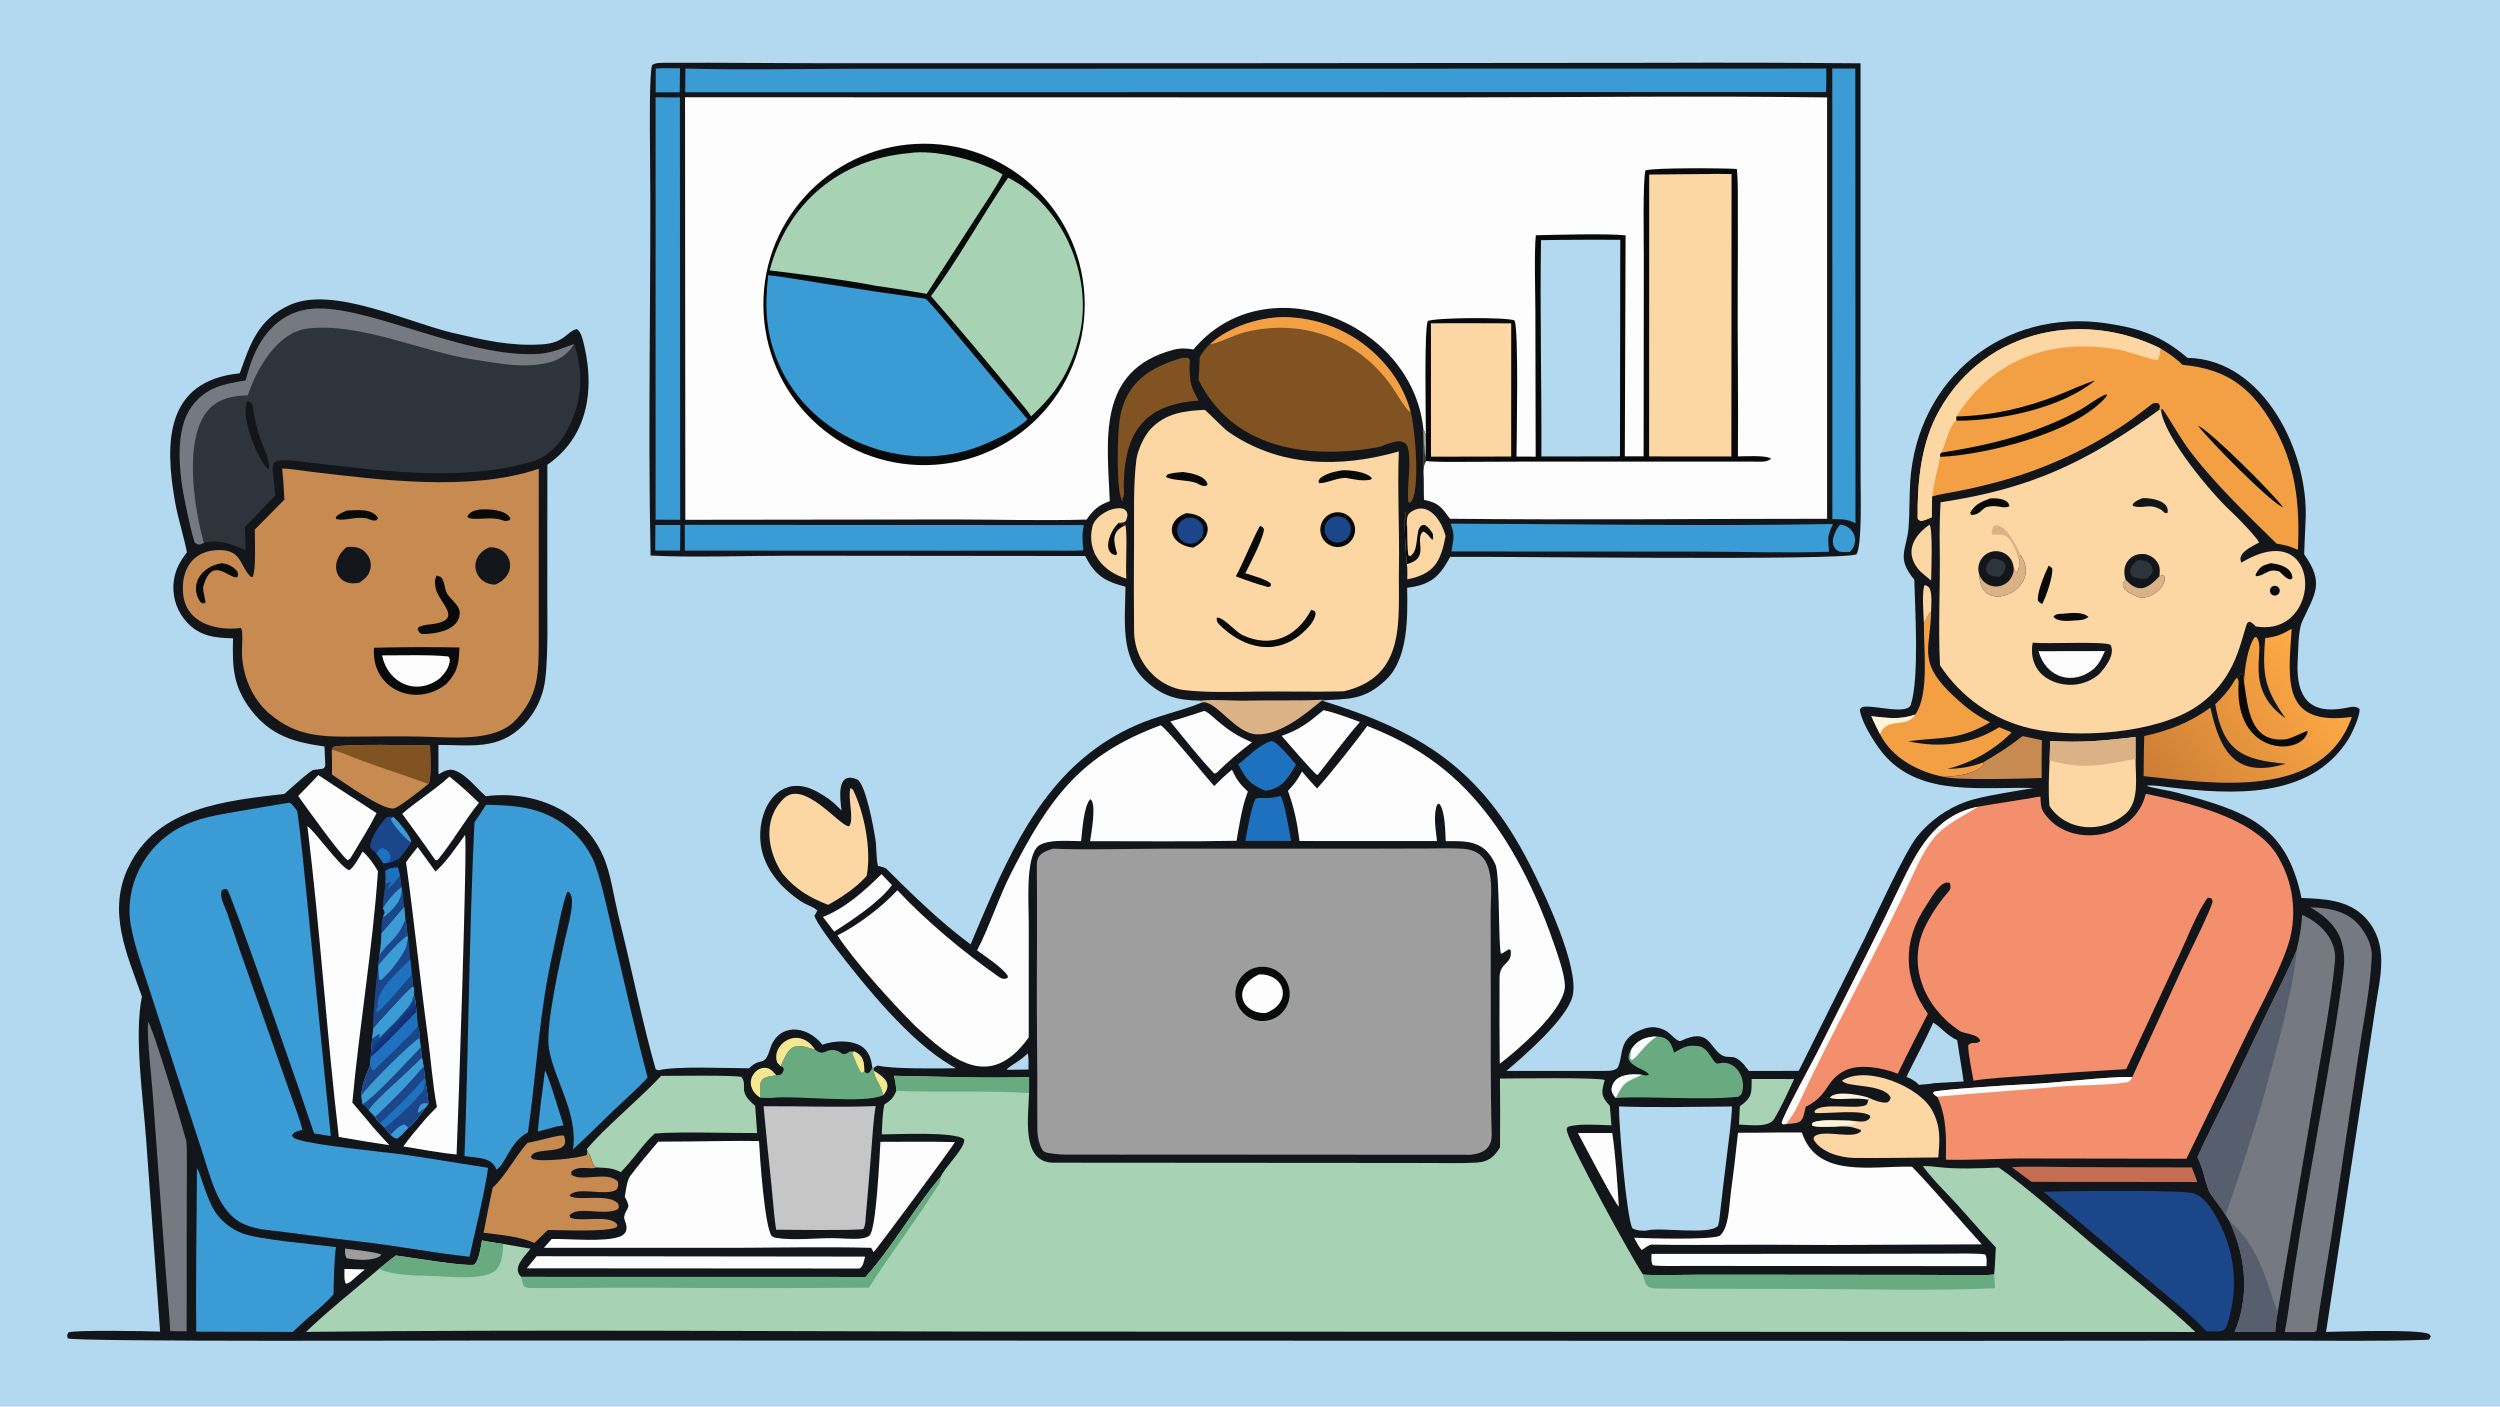 <?xml version="1.0" encoding="utf-8" ?><svg xmlns="http://www.w3.org/2000/svg" xmlns:xlink="http://www.w3.org/1999/xlink" width="1820" height="1024" viewBox="0 0 1820 1024"><path fill="#B3D9F0" d="M0 0L1820 0L1820 1024L0 1024L0 0Z"/><path fill="#121519" d="M473.607 404.438C471.515 305.707 474.177 206.231 473.209 107.424C473.108 97.05 472.577 53.428 474.752 47.337C477.492 45.469 481.715 45.742 485.158 45.726C526.571 45.531 568.017 46.047 609.436 46.025L915.009 45.988L1204.63 45.735C1254.58 45.526 1304.53 45.643 1354.47 46.085L1354.47 267.521L1354.52 348.546C1354.5 359.141 1355.69 396.747 1351.51 403.568C1338.67 408.35 1090.67 404.912 1055.73 405.407C1047.83 420.133 1041.36 425.786 1024.4 427.876C1024.8 449.025 1025.26 479.198 1009.25 494.652C992.922 510.412 981.153 508.515 962.167 509.964C1034.21 532.264 1077.73 559.117 1113.56 629.133C1123.16 647.889 1150.37 704.271 1144.77 725.445C1140.43 741.889 1109.79 768.536 1096.65 779.644C1120.34 779.606 1144.05 779.645 1167.74 779.62C1171.53 779.617 1174.48 779.749 1177.53 777.536C1182.66 767.899 1176.65 755.464 1197.55 748.71C1203.14 746.989 1207.7 747.802 1212.64 750.336C1216.41 752.267 1220.84 759.131 1224 757.628C1243.45 748.387 1244.19 761.077 1252.14 767.255C1259.51 772.979 1261.61 763.473 1273.18 779.616C1285.22 779.612 1297.49 779.726 1309.5 779.56L1357.35 683.396C1365.45 666.753 1386.74 620.104 1395.82 608.792C1405.31 597.166 1417.81 588.381 1431.97 583.401C1443.74 579.38 1467.12 575.975 1480.39 573.713C1443.45 572.539 1399.57 580.184 1372.66 550.639C1366.15 543.495 1355.81 527.402 1354.01 517.211C1353.81 516.047 1354.7 515.649 1355.74 514.696C1363.61 512.86 1388.59 520.896 1391.12 512.89C1397.37 493.174 1394.07 442.034 1393.6 421.992C1380.23 405.831 1388.05 400.816 1389.45 383.952C1390.25 374.341 1389.95 360.431 1390.65 350.386C1395.88 275.231 1458.78 224.291 1533.46 235.382C1557.8 238.997 1573.53 244.346 1592.49 260.516C1648.42 261.581 1681.16 329.964 1678.44 379.288C1678 387.31 1677.78 395.496 1677.42 403.545C1692.45 424.6 1685.2 432.347 1675.96 452.486C1672.85 459.273 1673.2 475.092 1672.63 482.611C1671.7 507.848 1681.47 520.499 1707.69 515.403C1711.03 514.753 1715.1 513.554 1717.74 516.138C1718.36 520.842 1712.16 534.109 1709.55 538.261C1681.71 582.492 1624.23 578.409 1579.05 573.135C1574.81 572.64 1566.31 571.2 1562.58 572.053C1566.96 573.764 1578.72 575.385 1584.27 576.889C1634.24 590.435 1664.33 599.732 1675.49 653.73C1692.24 654.342 1710.01 655.142 1722.14 668.326C1739.5 687.191 1732.8 710.681 1729.44 732.701L1720.93 788.391L1693.38 969.61C1706.65 969.423 1760.37 967.529 1768.37 971.126L1769.6 972.748C1769.18 973.774 1768.81 975.296 1767.64 975.343C1736.69 976.58 1689.38 975.979 1659.42 975.95L1420.69 976.147L363.433 975.89C335.664 975.869 52.549 977 49.37 974.317C48.678 971.556 48.591 972.707 49.817 969.981C54.661 968.082 108.123 969.081 116.557 969.401L106.377 829.433C104.193 799.031 97.522 753.76 103.327 725.513C92.221 694.049 77.769 663.394 93.768 630.702C115.005 587.307 164.554 583.063 207.12 577.929C210.273 575.117 226.033 560.766 228.242 560.477C239.13 559.053 236.625 561.59 236.252 543.46C214.267 540.342 197.151 535.738 182.664 516.758C169.337 499.298 169.16 484.972 169.64 464.707C156.775 464.418 145.754 463.356 136.241 453.217C129.401 445.904 125.794 436.144 126.231 426.139C126.686 416.662 130.298 409.384 136.081 402.134C133.67 389.806 129.629 377.764 127.42 365.301C119.78 322.201 120.238 277.292 174.5 271.767C182.037 251.164 187.3 232.68 211.075 221.972C242.339 207.891 297.388 234.898 329.661 242.346C352.084 247.52 371.287 252.192 394.705 250.706C411.204 249.659 412.501 241.324 419.909 239.532C423.175 241.824 424.16 246.815 425.085 250.645C430.815 274.354 430.282 300.864 415.704 321.44C411.009 328.047 405.175 333.766 398.476 338.327L398.436 436.327C398.412 453.06 399.267 486.097 395.809 500.897C393.401 511.13 388.236 520.508 380.875 528.012C362.668 546.396 342.304 542.259 319.168 542.299L319.19 563.707C323.012 561.632 326.512 559.369 330.879 560.837C339.552 563.753 346.736 573.704 353.66 579.657C375.737 576.757 399.427 581.671 417.294 595.319C426.637 602.472 434.037 611.853 438.821 622.604C444.987 636.274 446.246 651.172 451.383 671.512C459.288 702.821 468.047 746.333 477.37 778.422C478.153 778.72 478.832 778.979 479.407 779.198C491.793 775.912 530.193 777.727 545.336 777.717C554.564 768.59 556.2 777.789 560.626 763.605C566.49 744.814 587.003 745.792 598.749 760.564C607.192 757.272 622.961 756.624 629.714 763.779C633.512 767.803 634.328 772.18 635.083 777.413L635.928 777.488C636.967 776.651 637.809 776.286 638.981 775.69C649.665 778.429 683.642 777.789 695.949 777.709C694.689 777.004 693.437 776.286 692.192 775.554C661.961 757.768 630.188 718.432 608.604 690.439C605.145 685.953 594.183 671.523 592.907 666.609C593.908 665.066 594.21 664.508 595.002 662.843C592.018 660.004 587.165 658.805 583.643 656.549C567.517 645.919 554.25 630.443 553.448 610.296C552.466 585.65 569.313 562.11 595.156 576.526C602.773 580.776 606.514 583.715 612.627 590.014C611.604 581.713 608.533 561.029 623.845 567.355C630.294 570.018 636.28 604.325 637.367 611.446C638.283 617.447 637.688 624.167 639.127 630.332C640.287 630.674 644.42 631.616 645.038 632.229C664.352 651.383 684.675 671.377 706.616 687.486C710.449 678.251 714.362 669.048 718.353 659.879C741.962 605.237 769.078 553.893 826.217 528.324C842.721 520.938 859.002 517.936 874.475 511.652L875.158 511.37L873.839 510.053C857.302 509.824 846.119 507.089 833.507 495.12C815.335 477.874 819.118 451.101 819.347 427.118C806.91 423.897 799.109 420.497 792.126 408.668C791.387 407.401 790.699 406.105 790.063 404.783L575.7 404.556C545.657 404.52 502.45 406.05 473.607 404.438Z"/><path fill="#69AB81" d="M568.387 776.142C574.639 761.649 577.038 758.467 593.462 764.255C599.965 768.983 600.129 764.147 606.505 764.388C613.254 764.643 611.784 770.16 618.903 765.451L621.969 765.418C628.847 768.826 629.012 772.934 629.212 779.913C629.908 780.886 630.231 780.829 631.459 781.44C633.77 780.344 633.562 779.813 635.083 777.413L635.928 777.488L636.381 779.527C635.596 783.727 641.176 789.138 642.963 797.339C629.259 803.842 580.394 797.254 562.671 799.201C560.864 799.399 555.509 799.271 553.558 799.181C552.968 786.883 552.254 784.133 565.257 782.849C569.024 782.504 569.188 782.139 570.643 778.874C569.949 776.538 570.625 777.461 568.387 776.142Z"/><path fill="#F5E891" d="M621.969 765.418C628.847 768.826 629.012 772.934 629.212 779.913C628.325 780.708 628.419 780.48 627.157 780.876C625.19 778.966 622.035 770.041 620.611 766.736L621.969 765.418Z"/><path fill="#DBB186" d="M873.839 510.053C885.402 508.885 897.244 510.372 908.459 510.057C925.856 509.567 945.879 510.336 962.979 509.36C950.8 519.462 932.216 535.165 915.063 534.617C899.096 534.107 885.454 509.549 875.158 511.37L873.839 510.053Z"/><path fill="#F5E891" d="M568.387 776.142L565.952 773.807C560.571 760.633 581.347 745.718 593.462 764.255C577.038 758.467 574.639 761.649 568.387 776.142Z"/><path fill="#F5E891" d="M553.558 799.181C546.355 794.874 543.995 786.537 549.908 780.328C551.649 778.483 554.058 777.416 556.593 777.367C560.746 777.318 562.472 779.878 565.257 782.849C552.254 784.133 552.968 786.883 553.558 799.181Z"/><path fill="#F5E891" d="M636.381 779.527C643.284 784.012 650.331 788.761 642.963 797.339C641.176 789.138 635.596 783.727 636.381 779.527Z"/><path fill="#FEFDFD" d="M498.71 70.81L1054.41 70.924C1145.75 70.851 1238.94 69.663 1330.12 70.937L1330.12 377.674C1239.15 377.675 1146.42 378.601 1055.6 377.664C1050.1 370.1 1047.52 366.176 1037.99 364.192L1037.16 364.013C1036.99 363.981 1036.82 363.95 1036.66 363.918C1036.42 358.082 1036.69 348.405 1036.28 343.426C1035.73 338.667 1036.25 323.013 1036.39 317.757L1036.21 312.342C1028.09 233.99 921.148 191.756 868.85 254.412C863.519 253.505 859.365 253.27 854.081 254.68C797.761 269.708 806.264 321.015 807.914 364.853C799.713 367.821 796.164 370.875 791.051 378.247C759.192 379.172 725.695 378.184 693.743 378.159L498.924 378.416L498.71 70.81Z"/><path fill="#080909" d="M1196.55 332.234L1196.7 187.939C1196.72 177.192 1195.86 130.551 1197.92 124.053C1203.58 121.986 1256.21 122.379 1264.42 123.012C1265.43 132.404 1265.11 145.179 1265.14 154.842C1265.21 172.437 1265.18 190.032 1265.05 207.627C1264.84 249.151 1265.59 290.731 1265.19 332.272C1270.22 332.202 1286.31 331.265 1289.32 333.915C1286.29 336.928 1279.95 336.038 1275.27 336.024L1111.44 336.042L1064.59 336.228C1059.13 336.242 1043.3 336.404 1038.24 335.621C1036.38 338.018 1036.55 340.314 1036.28 343.426C1035.73 338.667 1036.25 323.013 1036.39 317.757L1036.21 312.342L1038.06 316.396C1038.02 305.026 1036.73 238.625 1039.47 233.715C1044.05 231.191 1097.23 230.725 1102.61 233.307C1105.69 240.24 1104.11 318.208 1104.03 332.375L1117.97 332.445L1117.75 226.196C1117.7 213.714 1116.83 182.311 1118.1 171.265C1132.76 170.91 1169.93 169.916 1183.43 171.321L1182.87 332.225L1196.55 332.234Z"/><path fill="#9F9E9E" d="M1036.21 312.342L1038.06 316.396C1038.14 322.141 1038.42 328.109 1037.67 333.785L1038.24 335.621C1036.38 338.018 1036.55 340.314 1036.28 343.426C1035.73 338.667 1036.25 323.013 1036.39 317.757L1036.21 312.342Z"/><path fill="#2D343C" d="M1036.39 317.757C1036.65 320.063 1037.18 332.563 1037.67 333.785L1038.24 335.621C1036.38 338.018 1036.55 340.314 1036.28 343.426C1035.73 338.667 1036.25 323.013 1036.39 317.757Z"/><path fill="#FCD6A3" d="M1243.36 126.684C1249.02 126.472 1254.9 126.653 1260.57 126.739L1260.44 332.309L1218.81 332.301L1200.55 332.264L1200.62 127.068L1243.36 126.684Z"/><path fill="#B3D9F0" d="M1136.31 174.641C1150.72 174.506 1165.14 174.485 1179.55 174.577L1179.34 332.17L1167.94 332.266L1122.12 332.311C1122.38 280.124 1121.01 226.892 1121.85 174.851L1136.31 174.641Z"/><path fill="#FCD6A3" d="M1041.73 235.397C1061.05 235.141 1080.81 235.371 1100.16 235.39L1100.14 332.358L1041.76 332.468L1041.73 235.397Z"/><path fill="#080909" d="M666.818 104.774C730.971 101.543 785.725 150.666 789.463 214.808C793.201 278.949 744.525 334.104 680.431 338.351C615.615 342.646 559.716 293.289 555.935 228.425C552.155 163.56 601.941 108.041 666.818 104.774Z"/><path fill="#3B9BD5" d="M559.254 200.372C570.832 201.487 587.865 204.642 599.808 206.496C624.493 210.407 649.215 214.081 673.971 217.515C680.205 223.56 692.385 238.641 698.422 245.787L748.06 305.337C742.422 310.412 737.445 313.249 730.944 316.885C725.187 319.688 719.616 322.347 713.662 324.692C658.629 346.365 590.775 319.858 567.03 265.15C557.513 243.223 556.576 223.9 559.254 200.372Z"/><path fill="#A7D2B3" d="M661.636 111.481C680.854 108.46 713.386 116.756 729.862 126.964C726.288 134.716 715.438 150.728 710.573 158.242L674.638 213.928C662.429 211.757 650.181 209.816 637.9 208.105C615.563 203.78 582.853 199.535 560.31 196.862C573.31 147.679 611.027 116.07 661.636 111.481Z"/><path fill="#A7D2B3" d="M733.895 129.373C773.831 149.22 796.082 201.641 785.849 244.036C779.71 269.474 769.609 285.477 750.687 303.107C748.6 299.78 744.698 295.246 742.13 292.073C721.048 266.242 699.589 240.721 677.761 215.519C696.77 190.173 715.471 156.069 733.895 129.373Z"/><path fill="#A7D2B3" d="M650.783 783.183C681.993 783.721 718.257 785.166 749.165 784.111L749.143 795.747C748.839 812.198 742.994 846.204 766.73 846.43L981.648 846.583L1041.13 846.651C1052.49 846.704 1063.94 847.021 1075.27 846.331C1083.51 845.829 1087.87 842.136 1092 835.33C1092.16 818.618 1092.15 801.905 1091.97 785.193C1100.23 785.153 1165.68 784.199 1168.18 786.296C1165.88 795.347 1165.14 797.807 1171.94 805.012C1172.33 809.705 1172.8 814.562 1173.11 819.243C1165.4 819.015 1147.59 817.695 1141.23 820.481C1140.32 822.04 1140.49 822.417 1140.93 824.092C1143.78 835.012 1187.5 915.234 1196.13 927.9C1205.01 928.651 1224.79 928.023 1234.29 928.011L1308.4 928.031L1407.57 928.137C1414.37 928.163 1446.95 928.975 1451.74 927.715C1452.36 922.625 1452.59 913.651 1452.97 908.165C1440.56 895.098 1428.85 880.809 1416.27 867.811C1410.8 862.155 1404.45 855.253 1399.8 848.982C1404.05 848.79 1406.25 849.106 1410.42 849.587C1425.19 851.293 1440.35 850.531 1455.16 849.965C1473.11 862.43 1504.7 889.997 1522.22 904.885C1544.68 923.979 1577.67 949.865 1598.23 969.675L718.734 969.395C554.016 969.161 387.436 967.886 222.808 969.611C236.321 956.307 260.688 936.792 275.981 923.671C279.868 920.368 284.144 917.142 288.181 913.993C298.754 915.344 337.41 922.021 345.152 920.739C348.698 918.113 350.002 907.604 350.896 903.015C355.934 904.134 361.225 904.833 366.342 905.601L386.235 909.024C381.558 915.147 372.667 922.804 379.375 929.578L630.106 929.636C648.942 908.889 666.06 878.708 684.824 856.688C687.904 849.676 703.282 835.056 701.888 829.424C695.785 823.643 652.877 825.808 641.915 825.847C642.25 818.777 642.379 810.943 643.817 804.08C648.764 800.946 650.159 799.396 652.598 794.148C652.149 789.712 651.923 787.457 650.783 783.183Z"/><path fill="#69AB81" d="M1451.74 927.715C1451.96 930.967 1452.29 934.599 1452.3 937.824C1410.09 939.857 1353.34 938.372 1310.69 938.338L1241.18 938.234C1229.21 938.206 1217.23 938.277 1205.26 937.954C1197.96 937.757 1197.6 933.976 1196.13 927.9C1205.01 928.651 1224.79 928.023 1234.29 928.011L1308.4 928.031L1407.57 928.137C1414.37 928.163 1446.95 928.975 1451.74 927.715Z"/><path fill="#69AB81" d="M630.106 929.636C648.942 908.889 666.06 878.708 684.824 856.688C684.887 858.349 684.66 860.257 683.771 861.683C667.723 887.421 648.85 911.846 632.564 937.411C577.648 937.853 522.73 937.852 467.814 937.409C441.156 937.341 414.156 937.853 387.467 937.686C384.272 937.666 383.461 937.627 381.095 936.072C380.426 934.233 379.56 930.016 379.375 929.578L630.106 929.636Z"/><path fill="#69AB81" d="M350.896 903.015C355.934 904.134 361.225 904.833 366.342 905.601C366.09 911.599 365.466 920.959 360.55 925.041C351.559 932.505 324.413 929.131 312.691 928.854C301.848 928.599 284.585 928.284 275.981 923.671C279.868 920.368 284.144 917.142 288.181 913.993C298.754 915.344 337.41 922.021 345.152 920.739C348.698 918.113 350.002 907.604 350.896 903.015Z"/><path fill="#69AB81" d="M650.783 783.183C681.993 783.721 718.257 785.166 749.165 784.111L749.143 795.747C719.061 793.792 683.369 795.441 652.598 794.148C652.149 789.712 651.923 787.457 650.783 783.183Z"/><path fill="#9F9E9E" d="M766.617 617.831C790.436 618.847 820.334 617.886 844.755 617.844L991.821 617.832L1038.87 617.714C1047.53 617.678 1056.42 617.343 1065.05 617.9C1090.14 619.52 1085.15 648.113 1085.19 664.782L1085.29 724.832C1085.36 758.008 1084.95 791.914 1085.96 825.124C1086.28 835.543 1080.53 839.606 1070.57 840.671L857.611 840.542C830.015 840.509 802.418 840.669 774.825 840.534C771.943 840.52 762.543 839.707 760.455 838.57C756.974 836.674 755.274 827.153 755.214 823.428C755.015 810.908 755.163 798.321 755.159 785.774L754.793 729.105C754.837 696.095 755.116 663.092 754.805 630.085C754.727 621.768 759.903 619.966 766.617 617.831Z"/><path fill="#080909" d="M915.858 704.069C926.669 702.261 936.883 709.608 938.611 720.435C940.338 731.262 932.918 741.424 922.081 743.071C911.357 744.702 901.327 737.374 899.617 726.66C897.908 715.946 905.16 705.859 915.858 704.069Z"/><path fill="#FEFDFD" d="M916.663 709.345C936.006 709.02 941.084 730.284 921.464 737.485C903.658 738.197 896.14 718.72 916.663 709.345Z"/><path fill="#F38F6C" d="M1562.07 577.872C1591.81 583.993 1639.53 594.835 1656.88 621.239C1668.12 638.723 1672.04 659.931 1667.79 680.281C1663.67 699.638 1646.02 731.781 1636.59 750.986L1591.73 843.549L1470.69 843.363C1452.17 843.484 1435.54 844.713 1416.64 844.249C1416.8 828.129 1417.36 813.527 1410.36 798.412C1408.83 797.594 1408.53 797.189 1407.35 795.998L1407.94 794.811C1412.8 793.142 1465.97 789.672 1475.84 789.327C1497.19 788.581 1532.23 783.709 1552.33 784.045L1589.59 702.819C1593.2 695.073 1610.01 661.62 1610.81 656.036L1610.07 654.22C1609.04 653.861 1607.61 653.106 1607.01 653.866C1600.74 661.684 1591.43 684.661 1587.64 692.855L1547.86 778.327C1524.06 779.697 1500.27 781.286 1476.5 783.095C1466.47 783.852 1446.27 785.013 1436.7 786.736C1435.44 779.765 1432.88 767.569 1432.82 760.943C1435.69 757.548 1438.32 760.976 1441.68 757.819C1439.84 752.266 1430.66 753.17 1426.45 750.375C1400.97 733.437 1387.33 701.816 1402.25 673.051C1407.2 663.501 1412.35 656.198 1419.36 648.01C1420.44 646.673 1419.87 644.432 1419.52 642.88C1413.18 639.564 1405.02 655.203 1401.87 659.877C1384.68 685.36 1385.74 713.236 1403.47 737.984C1396.55 751.94 1388.06 767.848 1381.62 781.666C1370.77 777.363 1353.4 774.133 1343.04 779.4C1328.51 786.787 1332.15 796.789 1314.56 805.791C1311.96 817.638 1311.89 817.279 1300.28 818.356L1297.82 818.445L1297.1 817.368C1298.07 812.211 1318.78 774.298 1322.68 766.713L1360.05 692.537C1367.71 677.209 1375.24 661.813 1382.62 646.352C1395.35 620.167 1407.97 593.764 1439.85 587.311C1454.94 584.604 1470.24 582.569 1485.42 579.821C1485.61 583.778 1485.57 588.15 1487.8 591.466C1506.28 619.007 1554.67 610.919 1562.07 577.872Z"/><path fill="#FEFDFD" d="M1300.28 818.356L1297.82 818.445L1297.1 817.368C1298.07 812.211 1318.78 774.298 1322.68 766.713L1360.05 692.537C1367.71 677.209 1375.24 661.813 1382.62 646.352C1395.35 620.167 1407.97 593.764 1439.85 587.311C1429.13 594.585 1415.95 599.942 1407.53 610.483C1400.35 619.483 1394.9 631.803 1389.98 642.368C1364.57 696.987 1334.49 749.229 1309.27 803.89C1306.84 809.155 1303.71 813.711 1300.28 818.356Z"/><path fill="#FEFDFD" d="M1552.33 784.045C1551.65 785.499 1550.29 787.582 1548.75 787.845C1534.36 790.313 1514.26 789.757 1499.98 791.009C1469.95 793.641 1440.11 795.679 1410.36 798.412C1408.83 797.594 1408.53 797.189 1407.35 795.998L1407.94 794.811C1412.8 793.142 1465.97 789.672 1475.84 789.327C1497.19 788.581 1532.23 783.709 1552.33 784.045Z"/><path fill="#FCD6A3" d="M1571.93 298.362L1573.2 298.638C1575.65 318.265 1609.86 359.313 1624.7 372.799C1628.72 376.453 1642.57 390.826 1644.67 394.942C1643.44 395.576 1642.23 396.224 1641.01 396.883C1636.76 399.202 1628.5 403.832 1631.77 409.593C1691.41 373.677 1692.12 464.418 1642.25 456.056C1640.5 454.276 1640.07 453.836 1637.95 452.536C1636.43 453.08 1635.85 453.385 1635.33 455.157C1631.81 466.923 1629.35 476.948 1623.33 487.917C1617.22 499.066 1608.38 508.486 1597.65 515.299C1568.06 534.139 1511.63 537.748 1478.71 530.433C1451.41 524.326 1427.59 507.783 1412.32 484.337C1410.86 455.728 1412.63 426.149 1412.12 397.466C1411.93 387.097 1412.14 375.998 1412.72 365.655C1478.38 355.839 1518.9 336.654 1571.93 298.362Z"/><path fill="#121519" d="M1479.79 467.871C1489.9 468.969 1531.49 466.699 1536.44 469.41C1540.14 476.133 1532.94 485.63 1528.45 490.492C1527.76 491.152 1527.48 491.413 1526.72 491.995C1519.9 497.19 1511.28 499.44 1502.79 498.246C1486.49 495.894 1476.9 484.277 1479.79 467.871Z"/><path fill="#FEFDFD" d="M1484.06 474.076L1532.36 473.978C1529.78 479.578 1529.12 481.702 1524.97 486.284C1509.88 499.695 1489.59 493.839 1484.06 474.076Z"/><path fill="#121519" d="M1441 418.497C1439.31 413.847 1440.44 408.64 1443.9 405.105C1447.36 401.569 1452.54 400.333 1457.22 401.924C1461.91 403.515 1465.26 407.653 1465.85 412.565L1467.01 416.196L1468.43 416.633C1470.17 413.333 1469.92 411.947 1469.91 408.224L1470.95 404.023C1488.36 428.998 1441.29 449.759 1441 418.497Z"/><path fill="#DBB186" d="M1470.95 404.023C1488.36 428.998 1441.29 449.759 1441 418.497C1443.23 424.639 1449.72 428.131 1456.07 426.613C1462.43 425.096 1466.63 419.053 1465.85 412.565L1467.01 416.196L1468.43 416.633C1470.17 413.333 1469.92 411.947 1469.91 408.224L1470.95 404.023Z"/><path fill="#2D343C" d="M1450.15 406.686C1460.32 406.759 1463.57 412.689 1455.88 419.994C1445.23 419.713 1442.36 414.709 1450.15 406.686Z"/><path fill="#121519" d="M1547.48 422.013C1546.73 419.859 1546.52 418.085 1546.55 415.823C1546.58 412.436 1547.98 409.205 1550.41 406.854C1553.08 404.327 1556.69 403.04 1560.35 403.311C1563.81 403.549 1567.03 405.139 1569.31 407.736C1572.79 411.723 1572.4 414.498 1572.12 419.447L1575.05 418.608C1579.67 425.579 1564.48 438.693 1555.19 434.087C1551.14 432.08 1541.25 428.152 1547.48 422.013Z"/><path fill="#DBB186" d="M1572.12 419.447L1575.05 418.608C1579.67 425.579 1564.48 438.693 1555.19 434.087C1551.14 432.08 1541.25 428.152 1547.48 422.013C1548.19 422.75 1548.92 423.469 1549.67 424.17C1558.57 432.487 1565.47 426.541 1572.12 419.447Z"/><path fill="#2D343C" d="M1556.04 407.907C1562.1 407.772 1566.56 408.732 1567.25 415.449C1566.37 418.61 1565.22 419.231 1562.74 421.256C1550.91 422.168 1546.09 416.703 1556.04 407.907Z"/><path fill="#080909" d="M1652.94 410.018C1659.14 410.486 1668.52 412.997 1668.9 420.748L1667.67 421.876C1664.63 421.629 1661.89 418.396 1659.54 416.162C1650.7 413.186 1649.26 419.366 1642.24 419.471L1642.11 418.11C1645.45 412.381 1646.51 411.853 1652.94 410.018Z"/><path fill="#080909" d="M1448.82 362.868C1453.17 362.432 1462.45 363.009 1462.8 368.578C1457.91 370.779 1454.82 367.203 1446.92 368.966L1445.93 369.193C1441.5 371.721 1440.89 374.93 1435.03 374.897L1434.26 373.32C1437.76 366.886 1442.56 365.31 1448.82 362.868Z"/><path fill="#121519" d="M1559.93 362.63C1566.14 362.371 1579.78 364.704 1577.97 373.364L1576.25 373.576L1573.59 371.306C1564.29 365.773 1560.44 370.9 1552.86 368.331L1552.59 367.068C1554.82 364.418 1556.72 363.929 1559.93 362.63Z"/><path fill="#080909" d="M1491.43 411.798C1492.8 412.518 1492.83 412.677 1493.96 413.687C1494.94 419.106 1489.45 434.722 1486.7 439.726C1485.3 439.069 1484.83 438.545 1483.69 437.546C1482.45 432.175 1488.85 416.99 1491.43 411.798Z"/><path fill="#080909" d="M1502.25 446.745C1507.69 446.279 1516.19 445.088 1520.43 449.191C1516.79 451.575 1515.23 451.369 1510.89 451.661C1507.03 452.028 1496.85 453.049 1494.94 448.621C1497.93 446.468 1498.01 447.119 1502.25 446.745Z"/><path fill="#DBB186" d="M1469.91 408.224C1469.05 404.658 1466.01 397.006 1463.94 393.963C1459.24 387.065 1455.49 390.004 1450.14 389.002C1449.67 386.551 1450.37 385.407 1451.24 383.043C1459.04 378.96 1468.48 398.015 1470.95 404.023L1469.91 408.224Z"/><path fill="#080909" d="M1653.95 427.169C1655.01 426.372 1656.42 426.231 1657.62 426.802C1658.82 427.373 1659.61 428.562 1659.66 429.889C1659.71 431.217 1659.02 432.463 1657.87 433.126C1656.23 434.069 1654.14 433.574 1653.1 431.996C1652.06 430.418 1652.43 428.302 1653.95 427.169Z"/><path fill="#C78A51" d="M205.452 341.028C212.546 341.299 219.149 342.586 226.137 343.409C277.06 349.406 342.881 358.081 392.224 341.26L392.18 468.712C392.146 490.474 391.823 506.624 375.433 524.197C359.932 540.818 327.787 536.553 304.862 536.215C291.117 535.975 275.844 536.127 261.954 536.222C236.611 536.396 216.655 537.188 196.056 519.461C183.964 509.056 177.056 493.026 176.21 477.249C175.923 471.904 176.713 465.52 176.272 460.056C176.373 459.699 175.528 457.162 175.447 457.172C157.237 459.409 135.245 453.776 133.301 432.068C131.774 415.008 139.881 401.006 158.608 400.447C176.59 399.91 174.382 412.504 182.798 420.101L184.009 419.838C186.457 415.431 185.495 391.887 185.458 385.528L207.029 363.719C206.644 355.93 206.23 348.783 205.452 341.028Z"/><path fill="#080909" d="M272.276 471.572C293.003 471.044 313.74 470.973 334.471 471.358C334.106 483.558 333.135 489.105 324.909 497.958C302.191 515.98 269.869 501.268 272.276 471.572Z"/><path fill="#FEFDFD" d="M278.161 477.12C290.471 477.173 313.197 476.475 326.002 477.869C326.958 477.973 327.123 479.301 327.534 480.474C326.914 486.19 324.369 489.316 320.612 493.442C303.902 506.965 282.571 498.099 278.161 477.12Z"/><path fill="#121519" d="M252.335 398.281C258.664 397.71 263.492 398.389 267.496 403.932C269.533 406.725 270.336 410.232 269.716 413.634C268.794 418.939 265.708 421.283 261.661 424.172C244.849 427.969 238.202 409.891 252.335 398.281Z"/><path fill="#121519" d="M356.155 398.446C372.072 397.716 378.487 417.612 360.688 425.579L359.958 425.558C345.307 425.237 339.548 405.789 356.155 398.446Z"/><path fill="#080909" d="M317.83 418.939L320.993 420.086C323.99 423.511 323.458 428.195 325.226 431.635C327.627 436.432 334.948 440.479 334.709 446.441C334.206 458.976 317.164 461.443 308.146 461.591C305.524 461.456 305.128 460.264 304.032 458.279L304.745 456.548C307.821 454.759 313.13 454.719 316.762 454.058C337.098 450.354 319.035 438.402 317.185 428.208L317.086 427.634C316.393 423.732 316.286 422.621 317.83 418.939Z"/><path fill="#080909" d="M161.266 410C166.223 410.628 169.248 412.107 172.623 415.816C173.592 418.826 173.663 417.67 172.685 420.288C166.043 421.179 154.222 404.057 147.798 427.553C147.979 431.434 149.114 434.783 149.674 438.765L147.838 439.361L145.756 438.191C137.345 425.236 147.004 412.424 161.266 410Z"/><path fill="#080909" d="M349.389 370.912C355.886 370.529 367.731 370.772 371.542 377.242L371.067 378.68C367.262 379.702 368.23 379.347 364.031 378.222C356.784 375.868 342.926 379.674 340.152 376.143C342.321 372.042 345.183 371.831 349.389 370.912Z"/><path fill="#080909" d="M252.38 371.717C259.343 371.308 271.194 369.913 275.158 377.129L274.286 378.639C271.639 379.501 269.689 378.345 266.938 377.327C257.507 375.904 252.608 379.382 244.877 377.942L244.438 376.563C246.62 373.987 249.291 373.103 252.38 371.717Z"/><path fill="#3B9BD5" d="M210.734 584.351C212.97 585.405 214.816 588.368 216.424 590.464C219.601 613.503 221.701 637.525 224.115 660.678L240.812 827.087L228.688 825.162C222.711 806.793 168.449 650.506 165.388 647.487C162.523 647.107 163.579 646.832 161.381 648.376C159.702 653.367 163.629 659.699 165.266 664.42L173.667 689.144L209.983 792.416C211.961 798.098 219.359 817.618 220.138 822.612C217.108 823.333 213.947 823.76 212.559 826.603C212.878 827.188 212.936 827.364 213.313 827.841C216.987 832.482 268.247 837.284 277.484 838.625C299.506 840.707 332.55 846.795 355.335 850.149C353.339 866.263 345.577 897.38 341.813 914.891C315.412 912.209 287.379 906.562 260.502 903.675C237.355 901.189 213.159 897.477 189.919 894.861C184.672 893.837 177.973 891.944 173.574 889.057C157.756 878.674 153.028 855.983 147.186 838.298L128.873 782.468L108.253 718.705C103.656 704.426 97.774 688.142 95.223 673.442C90.254 644.813 105.601 615.616 131.191 602.287C144.568 595.319 156.979 593.563 171.777 590.922C184.747 588.636 197.733 586.445 210.734 584.351Z"/><path fill="#FCD6A3" d="M877.017 298.371C878.026 298.76 891 312.082 893.74 314.001C931.351 340.333 975.656 340.835 1018.35 328.645C1017.23 356.888 1018.95 385.765 1018.43 414.068C1017.76 451.084 1024.41 492.426 978.351 503.264C957.75 503.905 935.42 503.18 914.512 503.484C897.835 503.727 877.826 504.33 861.598 502.329C854.007 501.393 845.876 497.275 840.329 492.162C830.759 483.34 825.723 472.086 825.604 458.967C825.406 437.358 825.377 415.751 825.582 394.078C825.763 374.949 824.896 353.645 827.259 334.76C828.102 328.022 832.836 317.397 837.642 312.318C848.574 300.765 862.196 299.052 877.017 298.371Z"/><path fill="#080909" d="M972.104 373.035C978.909 372.092 985.225 376.748 986.338 383.529C987.451 390.31 982.957 396.742 976.208 398.026C971.689 398.885 967.059 397.226 964.114 393.692C961.169 390.157 960.371 385.303 962.031 381.011C963.691 376.72 967.547 373.667 972.104 373.035Z"/><path fill="#1B468A" d="M970.934 376.267C975.913 374.676 981.248 377.37 982.924 382.322C984.6 387.274 981.998 392.656 977.077 394.418C973.817 395.584 970.182 394.901 967.568 392.63C964.954 390.36 963.768 386.856 964.466 383.464C965.163 380.072 967.636 377.321 970.934 376.267Z"/><path fill="#080909" d="M863.567 373.574C882.461 374.418 884.434 391.155 868.568 398.714C850.188 396.536 847.691 379.141 863.567 373.574Z"/><path fill="#1B468A" d="M864.832 376.908C869.918 375.985 874.812 379.288 875.861 384.351C876.911 389.414 873.732 394.39 868.697 395.565C865.328 396.351 861.797 395.248 859.473 392.684C857.15 390.119 856.399 386.496 857.512 383.219C858.625 379.942 861.427 377.526 864.832 376.908Z"/><path fill="#080909" d="M954.553 443.935L956.967 444.764L957.818 446.613C957.24 451.364 953.5 455.759 950.208 458.973C930.148 478.553 905.342 472.367 887.799 454.822C886.088 453.229 885.568 451.909 885.837 449.711C889.979 448.593 899.521 459.923 904.292 462.202C925.348 472.258 944.144 463.771 954.553 443.935Z"/><path fill="#080909" d="M917.362 382.839C919.674 384.012 919.078 383.31 920.177 385.386C919.237 393.266 910.414 409.595 906.562 417.336C911.142 418.766 922.263 421.797 925.219 424.96L925.094 426.622L923.359 427.442C914.69 425.121 908.094 422.71 899.652 419.586C904.176 411.87 914.531 386.5 917.362 382.839Z"/><path fill="#080909" d="M976.645 342.442C981.859 341.914 995.734 343.464 998.79 348.293L997.701 349.241C991.158 350.433 986.144 348.975 979.549 347.879C971.914 348.233 966.416 351.738 960.322 351.758C959.701 349.804 959.745 350.612 960.892 348.278C965.49 344.594 970.959 343.46 976.645 342.442Z"/><path fill="#080909" d="M861.249 343.595C866.653 344.359 877.511 346.094 879.127 352.532L878.119 353.7C875.272 354.203 873.202 352.775 870.633 351.451C862.689 349.067 854.273 350.094 848.777 347.232L849.682 345.562C853.141 344.159 857.475 343.965 861.249 343.595Z"/><path fill="#2D343C" d="M178.855 276.958C180.725 269.951 182.796 263.04 185.86 256.448C193.199 240.658 205.584 228.219 223.316 225.285C262.939 218.726 339.057 262.02 393.443 257.512C401.876 256.813 410.024 253.351 417.911 250.481C424.842 269.649 423.788 290.799 414.984 309.182C409.109 321.707 400.353 332.303 386.551 336.261C333.134 351.577 273.117 342.093 218.73 335.955C190.858 332.809 199.56 337.043 200.334 361.043C192.453 368.283 185.478 377.01 178.198 383.531L178.886 400.467C168.589 396.293 159.693 392.395 148.404 395.152C145.576 396.713 144.391 396.793 142.02 395.229C139.994 391.647 134.235 363.64 133.29 357.988C130.191 339.451 127.833 311.791 139.725 295.769C150.179 281.685 163.048 279.642 178.855 276.958Z"/><path fill="#757982" d="M178.855 276.958C180.725 269.951 182.796 263.04 185.86 256.448C193.199 240.658 205.584 228.219 223.316 225.285C262.939 218.726 339.057 262.02 393.443 257.512C401.876 256.813 410.024 253.351 417.911 250.481C414.042 257.147 407.591 261.951 399.654 263.895C381.004 268.465 364.678 264.67 345.822 261.917C307.534 256.327 261.81 234.449 223.666 239.222C201.859 241.952 186.757 268.586 180.403 287.85C169.91 288.015 159.056 290.074 151.859 298.188C132.963 319.492 141.626 371.153 148.404 395.152C145.576 396.713 144.391 396.793 142.02 395.229C139.994 391.647 134.235 363.64 133.29 357.988C130.191 339.451 127.833 311.791 139.725 295.769C150.179 281.685 163.048 279.642 178.855 276.958Z"/><path fill="#121519" d="M180.19 291.913C182.314 292.731 182.202 292.68 183.744 294.373C185.037 302.306 186.207 308.75 188.506 316.447C190.341 322.59 197.495 336.4 195.542 341.757C187.047 334.621 174.576 301.929 180.19 291.913Z"/><path fill="#3B9BD5" d="M353.819 585.893C372.67 586.331 388.615 586.896 405.438 596.782C416.526 603.354 425.475 612.995 431.205 624.542C436.905 635.989 443.927 670.015 447.281 684.429C455.133 718.165 462.558 750.818 471.444 784.447C464.256 792.506 453.777 801.553 445.921 809.145C436.421 818.324 426.814 827.917 417.122 836.831C421.269 809.859 401.896 783.798 399.409 761.369C397.602 745.074 407.407 701.319 411.208 684.133C412.51 677.255 420.787 651.607 413.326 649.14C410.577 651.552 404.108 686.327 402.699 692.321C392.521 735.589 390.711 780.435 384.334 824.397C371.201 831.236 368.473 846.941 361.387 851.583C358.245 842.109 347.124 843.082 338.156 841.626C341.159 761.319 341.532 678.555 345.41 598.664C348.37 594.52 351.075 590.185 353.819 585.893Z"/><path fill="#F3A045" d="M1406.32 376.566C1403.42 377.822 1401.44 378.816 1398.29 379.355C1397.39 378.777 1396.09 378.215 1396.05 377.138C1395.67 353.047 1398.26 325.719 1409.14 303.82C1439.8 242.158 1512.7 223.804 1572.81 253.636C1578.66 256.972 1584.09 260.995 1588.99 265.621C1620.42 268.579 1638.17 281.367 1654.13 308.367C1671.28 337.373 1674.51 367.139 1672.84 400.315C1667.06 397.578 1663.67 396.806 1657.36 395.771C1636.39 375.144 1614.2 353.952 1596.1 330.771C1587.78 320.108 1581.83 308.675 1574.43 297.86L1573.45 298.056L1573.2 298.638L1571.93 298.362C1572.54 295.008 1572.81 296.14 1571.46 293.689C1569.67 293.296 1568.16 292.993 1566.41 294.325C1558.83 300.101 1551.9 305.576 1543.87 310.825C1516.77 328.489 1487.1 341.834 1455.91 350.383C1445.76 353.159 1435.51 355.565 1425.19 357.597C1420.32 358.565 1410.58 360.062 1406.56 361.414C1406.45 366.464 1406.37 371.515 1406.32 376.566Z"/><path fill="#FCD6A3" d="M1406.32 376.566C1403.42 377.822 1401.44 378.816 1398.29 379.355C1397.39 378.777 1396.09 378.215 1396.05 377.138C1395.67 353.047 1398.26 325.719 1409.14 303.82C1439.8 242.158 1512.7 223.804 1572.81 253.636C1572.26 257.296 1572.56 259.449 1570.55 262.039C1566.58 262.185 1550.05 255.993 1543.78 254.809C1494.97 245.596 1451.23 260.549 1424.25 303.175L1424.23 306.125C1419.02 309.559 1416.36 323.363 1413.32 329.516C1412.04 331.331 1412.34 330.339 1412.44 332.607C1410.32 343.396 1408.27 349.583 1406.56 361.414C1406.45 366.464 1406.37 371.515 1406.32 376.566Z"/><path fill="#080909" d="M1413.32 329.516C1448.67 324.023 1483.77 315.48 1515.39 297.736C1520.17 295.056 1528.76 288.313 1533.62 287.067L1533.94 288.005C1512.9 314.664 1445.5 331.246 1412.44 332.607C1412.34 330.339 1412.04 331.331 1413.32 329.516Z"/><path fill="#080909" d="M1424.25 303.175C1450.31 302.569 1473.24 297.217 1497.51 287.941C1505.29 284.97 1517.72 279.107 1525.09 277.06C1500.97 296.933 1457.06 306.162 1425.37 306.295C1424.99 306.238 1424.61 306.182 1424.23 306.125L1424.25 303.175Z"/><path fill="#080909" d="M1600.21 309.94C1608.18 312.786 1655.9 360.321 1662.05 369.312C1653.37 366.408 1607.44 319.713 1600.21 309.94Z"/><path fill="#FEFDFD" d="M844.988 528.008C849.973 530.956 877.02 564.652 883.949 572.235C888.516 567.701 891.875 564.428 896.862 560.346C900.3 567.728 902.526 570.712 908.447 576.29C904.173 587.013 902.243 600.57 900.217 612.081C865.266 612.82 828.673 612.324 793.596 612.369C794.348 606.933 798.579 584.409 793.728 581.809C789.005 586.454 787.884 604.885 787.03 612.364C778.743 612.442 759.411 610.304 754.288 617.563C746.716 628.292 748.946 658.288 748.924 671.685L748.932 755.198C720.305 795.184 692.582 770.983 665.855 746.472C649.997 730.641 621.822 699.701 609.674 680.954C624.325 673.753 642.176 660.145 653.273 648.098C674.225 670.489 701.741 693.402 727.073 711.089C729.43 712.735 730.989 713.035 733.633 711.929L733.634 710.431C730.198 704.75 717.321 696.246 711.312 691.916C719.831 675.704 727.299 652.8 735.95 635.877C764.225 580.566 786.991 549.328 844.988 528.008Z"/><path fill="#757982" d="M1675.99 666.025C1689.08 671.765 1701.4 684.149 1699.87 699.621C1696.81 730.438 1690.83 761.509 1685.72 792.093L1658.32 954.308C1657.24 960.175 1656.79 963.82 1656.3 969.731C1646.71 969.449 1636.46 969.598 1626.81 969.568C1627.38 968.189 1627.92 966.8 1628.43 965.402C1637.72 939.993 1634.25 913.007 1622.95 888.931L1620.1 884.513C1617.71 879.979 1609.08 869.68 1608 866.797C1604.62 857.784 1604.24 852.037 1599.73 842.325C1606.31 827.568 1614.78 811.365 1621.93 796.691L1650.6 736.727C1657.38 722.773 1665.97 706.132 1671.81 692.071C1674.19 681.832 1675.21 676.572 1675.99 666.025Z"/><path fill="#575E6D" d="M1599.73 842.325C1606.31 827.568 1614.78 811.365 1621.93 796.691L1650.6 736.727C1657.38 722.773 1665.97 706.132 1671.81 692.071C1671.13 706.156 1666.26 726.899 1663.03 740.931C1651.36 789.543 1637.03 837.476 1620.1 884.513C1617.71 879.979 1609.08 869.68 1608 866.797C1604.62 857.784 1604.24 852.037 1599.73 842.325Z"/><path fill="#575E6D" d="M1622.95 888.931C1638.47 902.076 1645.86 919.066 1652.17 938.015C1653.65 942.453 1655.87 950.726 1658.32 954.308C1657.24 960.175 1656.79 963.82 1656.3 969.731C1646.71 969.449 1636.46 969.598 1626.81 969.568C1627.38 968.189 1627.92 966.8 1628.43 965.402C1637.72 939.993 1634.25 913.007 1622.95 888.931Z"/><path fill="#3B9BD5" d="M498.971 49.921C540.066 51.002 585.783 50.094 627.023 50.033L828.074 50.009L1329.53 49.91C1329.63 55.594 1329.58 61.28 1329.38 66.961L498.818 67.185C498.801 61.475 498.916 55.642 498.971 49.921Z"/><path fill="#FEFDFD" d="M995.311 528.518C1030.06 541.951 1056.76 560.322 1080.2 589.53C1103.83 618.983 1120.62 655.332 1132.63 690.959C1134.98 697.932 1140.29 713.278 1139.07 720.171C1135.92 737.835 1105.33 764.019 1091.81 774.449C1091.58 753.385 1091.54 732.319 1091.69 711.254C1092.03 700.063 1101.26 702.255 1099.75 691.682L1098.46 691.094C1096.49 692.351 1094.88 693.314 1092.83 694.425C1090.65 691.836 1092.08 636.734 1088.64 629.224C1080.72 611.923 1068.35 612.134 1052.49 612.388C1052.14 605.985 1052.1 589.52 1047.64 585.027L1046.33 585.614C1043.22 592.662 1045.27 604.429 1046.14 612.311L946.058 612.267C944.439 599.256 942.149 588.011 937.618 575.747C942.474 570.716 944.552 567.682 947.866 561.679C951.6 566.205 954.788 569.757 958.823 574.016C967.313 564.85 988.099 538.698 995.311 528.518Z"/><path fill="#815222" d="M880.853 250.593C894.69 237.663 918.383 230.239 937.234 230.91C963.418 231.863 988.137 243.234 1005.9 262.497C1015.77 272.91 1022.96 285.567 1026.85 299.376C1029.97 309.439 1034.57 359.804 1026.62 365.878L1025.29 365.632C1023.94 352.368 1027.98 337.578 1024.74 325.041C1020.53 316.652 1008.55 324.716 1002.07 325.815C951.077 334.462 897.408 326.52 872.551 276.576C872.981 271.044 873.252 265.5 873.364 259.951C875.433 256.636 877.783 252.999 880.853 250.593Z"/><path fill="#F3A045" d="M880.853 250.593C894.69 237.663 918.383 230.239 937.234 230.91C963.418 231.863 988.137 243.234 1005.9 262.497C1015.77 272.91 1022.96 285.567 1026.85 299.376L1026.36 299.657C1024.61 299.04 1019.05 290.532 1017.95 288.679C994.037 248.465 950.493 230.431 905.139 242.153C898.881 243.77 886.526 250.074 880.853 250.593Z"/><path fill="#FEFDFD" d="M1295.52 824.434L1311.74 824.44C1322.88 858.218 1362.62 848.596 1391.92 849.365C1407.31 865.191 1427.31 888.874 1442.73 905.882L1333.09 906.349C1300.72 906.107 1268.34 906.089 1235.97 906.295C1224.73 906.337 1213.53 906.27 1202.3 906.063C1200.7 906.033 1196.73 908.989 1195.29 910.019C1193.14 907.978 1191.13 903.822 1189.64 901.083C1200.2 901.538 1244.34 902.766 1251.94 899.731C1258.59 894.069 1258.76 878.458 1259.84 869.974C1261.87 854.898 1263.68 839.793 1265.26 824.664C1275.35 824.666 1285.43 824.59 1295.52 824.434Z"/><path fill="#FEFDFD" d="M527.568 830.664C535.898 830.524 544.23 830.531 552.559 830.687C553.11 842.102 556.655 892.253 561.63 899.522C562.444 900.711 564.517 901.099 565.872 901.293C578.433 903.084 592.97 901.395 605.76 901.363C612.584 901.346 619.563 902.32 626.36 901.651C628.667 901.423 631.154 901.005 632.983 899.48C637.964 895.331 640.343 840.978 640.955 831.262C659.128 831.231 677.045 830.953 695.225 831.456C692.672 835.931 637.244 910.862 635.965 911.551L634.233 908.407C600.537 907.584 569.29 908.299 535.826 908.422L395.968 908.404L401.676 901.981C414.914 901.715 440.249 904.468 451.582 900.126C460.154 896.271 453.862 888.246 454.361 885.819C455.842 878.62 460.162 880.314 454.851 871.357C455.521 867.326 456.443 859.307 458.693 856.272C465.068 847.672 472.276 839.346 479.173 831.128C495.305 831.068 511.437 830.913 527.568 830.664Z"/><defs><linearGradient id="gradient_0" gradientUnits="userSpaceOnUse" x1="1573.149" y1="577.18" x2="1688.805" y2="490.561"><stop offset="0" stop-color="#CC7E35"/><stop offset="1" stop-color="#FFAA46"/></linearGradient></defs><path fill="url(#gradient_0)" d="M1649.05 464.532C1657.71 463.428 1660.73 462.11 1668.34 457.766C1665.71 495.651 1661.05 528.879 1712.12 521.907C1690.84 583.159 1610.6 570.249 1560.54 565.04C1560.69 555.536 1560.65 545.256 1561.02 535.823C1578.21 532.19 1595.01 525.714 1609.16 515.107C1616.15 546.968 1627.48 567.108 1664.04 555.992C1632.68 553.223 1618.41 547.086 1612.71 512.721C1617.73 507.702 1621.74 503.577 1625.54 497.476C1626.45 496.02 1627.48 493.743 1628.75 493.45L1629.78 496.34C1630.24 492.637 1629.68 492.801 1631.66 490.126C1633.62 492.07 1633.15 493.064 1633.65 496.34C1634.01 487.308 1636.16 471.338 1641.31 463.966L1642.5 463.706C1650.62 471.929 1631.95 500.498 1663.84 522.963C1648.62 501.033 1646.86 491.74 1649.05 464.532Z"/><path fill="#080909" d="M1629.78 496.34C1630.24 492.637 1629.68 492.801 1631.66 490.126C1633.62 492.07 1633.15 493.064 1633.65 496.34C1636.44 514.964 1637.82 540.881 1663.77 538.237C1668.36 537.77 1678.55 531.912 1680.06 532.178C1677.15 550.481 1625.63 551.486 1629.78 496.34Z"/><path fill="#1B468A" d="M1487.8 867.654C1502.05 866.983 1589.54 866.035 1597.2 868.806C1606.63 872.221 1612.81 884.238 1616.93 892.823C1627.79 915.396 1629.29 941.35 1621.1 965.026C1620.64 966.324 1619.9 967.165 1619.08 968.273C1615.51 969.789 1610.38 969.299 1606.37 969.224C1593.04 955.277 1579.66 945.113 1565.11 932.789L1487.8 867.654Z"/><path fill="#3B9BD5" d="M143.36 850.486C145.756 852.802 150.323 874.011 157.854 883.958C162.582 890.17 168.935 894.952 176.211 897.777C187.996 902.467 229.328 905.874 244.609 907.907C243.27 916.068 242.931 933.892 242.786 942.408C237.903 947.633 234.424 950.768 228.995 955.451C223.279 960.104 218.506 964.587 213.132 969.644L142.85 969.426C142.415 930.391 143.229 889.638 143.36 850.486Z"/><path fill="#B3D9F0" d="M1178.61 805.48C1204.33 806.444 1234.9 805.696 1260.86 805.511C1260.74 814.129 1258.55 830.168 1257.48 838.834C1255.4 855.433 1253.43 872.046 1251.57 888.672L1250.82 892.256C1245.24 899.413 1209.35 893.288 1199.51 895.691C1196.81 896.348 1190.82 895.848 1188.4 894.161C1183.98 886.533 1178.34 815.85 1178.61 805.48Z"/><path fill="#757982" d="M1681.81 660.504C1695.95 660.865 1709.81 663.271 1718.9 675.364C1723.16 681.255 1727.01 688.723 1726.68 696.265C1725.63 720.057 1720.31 745.198 1716.84 768.789L1697.33 899.56C1693.79 922.555 1689.38 945.765 1686.43 968.791L1684.9 969.766L1663.25 969.767C1665.61 958.594 1667.74 940.647 1669.54 928.831C1673.02 906.291 1676.71 883.783 1680.61 861.312C1689.3 810.402 1699.06 759.721 1705.85 708.5C1708.89 685.645 1701.91 672.044 1681.81 660.504Z"/><path fill="#C6C6C6" d="M555.861 805.365C582.27 805.165 611.53 806.315 637.519 805.209C635.952 813.577 634.976 829.189 634.289 837.899C633.029 853.942 631.685 869.978 630.255 886.007C630.015 889.167 630.074 891.963 628.527 894.715C622.943 895.969 573.595 895.251 565.003 895.218C563.592 886.531 562.695 873.236 561.759 864.148C559.665 844.567 557.699 824.972 555.861 805.365Z"/><path fill="#FEFDFD" d="M338.531 607.893C340.485 610.408 333.464 817.756 332.395 840.462C320.55 839.377 305.642 836.577 293.625 834.601C297.934 828.461 302.908 822.74 307.744 816.997C310.46 813.559 314.966 809.109 318.083 805.841C315.105 790.817 313.515 769.935 311.416 754.437C305.703 712.256 301.52 669.93 295.593 627.758C297.854 624.382 301.516 619.948 304.082 616.641C308.425 622.539 312.722 628.47 316.974 634.434C324.494 628.236 332.561 616.074 338.531 607.893Z"/><path fill="#FEFDFD" d="M223.804 601.489C229.053 604.705 247.994 631.893 254.299 633.55C257.89 631.05 261.56 623.977 264.028 619.883C268.831 624.264 271.944 628.735 275.155 634.273C271.3 690.598 261.582 747.059 256.521 802.712L267.519 815.67C272.321 821.756 278.216 827.949 283.487 833.72C271.18 831.874 258.899 829.863 246.647 827.685C237.865 752.895 233.043 676.677 223.804 601.489Z"/><path fill="#3B9BD5" d="M1056.08 381.208C1147.47 381.458 1243.37 383.181 1334.4 381.464C1330.13 391.111 1330.77 390.628 1331.54 401.673C1301.63 402.76 1265.39 401.559 1234.66 401.573L1056.6 401.469C1058.13 392.76 1059.3 389.572 1056.08 381.208Z"/><path fill="#3B9BD5" d="M477.266 70.864L494.961 70.924L495.169 378.413L477.267 378.309L477.266 70.864Z"/><path fill="#3B9BD5" d="M1333.9 49.862L1350.68 49.92L1350.78 380.955C1344.63 377.677 1340.81 378.111 1333.97 377.932L1333.9 49.862Z"/><path fill="#3B9BD5" d="M498.513 382.073L789.053 382.274C787.549 388.922 788.021 394.07 788.658 400.672C779.742 401.183 766.671 400.797 757.516 400.814L695.579 400.914L498.578 400.837L498.513 382.073Z"/><path fill="#A7D2B3" d="M481.288 783.24C493.658 783.308 528.726 782.583 539.521 783.88C545.249 790.843 535.925 793.608 549.745 805.044C550.22 811.553 550.833 818.376 551.182 824.862C531.707 825.02 494.301 823.659 476.6 825.213C468.341 832.545 460.577 844.799 451.914 853.318C445.817 850.081 441.196 850.264 434.27 849.915C429.771 847.568 432.137 843.724 427.58 838.238L427.361 836.486C438.323 822.7 467.32 798.491 481.288 783.24Z"/><path fill="#C78A51" d="M384.066 831.965C389.169 831.371 407.726 825.752 410.47 826.712C416.95 842.833 388.436 833.474 386.445 842.459L387.794 843.764C394.403 846.115 421.466 843.161 427.232 840.784L427.58 838.238C432.137 843.724 429.771 847.568 434.27 849.915C429.87 851.794 421.171 847.95 415.932 853.004L415.948 855.136C423.414 860.983 442.448 851.908 449.842 860.336C450.313 863.148 450.152 863.49 448.899 866.073C441.037 871.167 419.667 863.279 414.596 870.401C419.786 875.011 443.133 868.189 450.069 876.32C450.621 879.146 450.888 878.277 449.732 880.333C439.882 885.423 420.397 877.525 414.601 884.805L415.228 886.49C422.732 889.933 444.77 883.688 449.514 891.727L448.909 893.341C442.883 897.057 408.589 895.485 398.903 895.407L389.022 904.872C378.832 900.231 363.401 898.824 352.072 897.465C354.101 886.506 356.292 875.576 358.643 864.681C368.843 855.176 374.948 841.958 384.066 831.965Z"/><path fill="#FCD6A3" d="M619.207 573.619L621.003 574.972C629.374 592.014 634.465 618.75 630.97 637.624C623.547 646.085 612.679 653.292 602.869 658.714C589.486 653.62 578.669 647.037 569.511 635.867C558.889 619.901 554.683 596.673 570.623 581.304C585.244 567.208 610.746 601.078 618.032 601.598C622.287 597.077 616.758 580.633 619.207 573.619Z"/><path fill="#FCD6A3" d="M1492.55 539.42C1515.36 540.896 1532.2 539.219 1554.64 536.503L1554.69 552.449C1554.6 565.39 1557.76 583.37 1547.43 592.421C1530.95 606.864 1504.54 605.659 1492.03 586.798C1490.98 575.626 1491.63 564.763 1492.09 553.562L1492.55 539.42Z"/><path fill="#DBB186" d="M1492.55 539.42C1515.36 540.896 1532.2 539.219 1554.64 536.503L1554.69 552.449C1530.67 557.043 1516.4 560.424 1492.09 553.562L1492.55 539.42Z"/><path fill="#F3A045" d="M1400.61 453.616C1402.31 451.439 1402.03 449.577 1405.83 444.994C1405.6 470.678 1396.02 481.06 1419.2 503.78C1428.4 512.797 1436.81 519.915 1448.78 525.87C1425.19 539.54 1413.54 536.301 1389.19 539.634C1412.29 544.721 1435.03 542.181 1455.37 529.424L1464.52 533.217C1451.59 546.105 1435.42 555.272 1417.73 559.753C1426.99 559.557 1435.13 558.433 1443.86 554.977L1444.21 556.544C1439.28 563.391 1423.79 565.242 1415.86 565.505L1415.07 565.527C1396.52 561.964 1377.42 551.918 1368.63 534.455C1366.38 530.163 1364.37 525.796 1362.32 521.411C1374.22 522.68 1382.75 524.122 1394.31 520.223C1404.68 505.358 1400.36 473.458 1400.61 453.616Z"/><path fill="#FDF4DA" d="M1362.32 521.411C1374.22 522.68 1382.75 524.122 1394.31 520.223C1388.11 530.56 1373.46 521.627 1368.63 534.455C1366.38 530.163 1364.37 525.796 1362.32 521.411Z"/><path fill="#FCD6A3" d="M1360.15 799.03C1364.18 800.864 1369.43 803.197 1373.97 802.599C1376.16 800.784 1375.51 801.733 1376.38 798.975C1371.17 788.504 1343.87 792.018 1341.05 786.615C1358.95 775.275 1397.1 790.919 1406.54 808.225C1413.08 820.219 1412.13 829.838 1411.09 842.629C1390.74 842.793 1370.33 843.145 1349.98 842.983C1340.02 842.905 1325.45 838.855 1320.31 829.502C1320.47 828.223 1320.19 827.836 1321.32 827.029C1328.49 821.923 1351.2 830.314 1355.17 822.844L1355.05 824.593L1354.66 822.537C1346.35 819.698 1345.85 820.114 1336.93 820.102C1333.39 820.156 1321.41 820.834 1319.2 819.316L1319.44 817.505C1323.69 814.581 1340.42 815.886 1346.78 815.871C1352.46 815.757 1357.98 818.415 1361.59 813.547L1361.15 811.997C1354.7 807.693 1330.87 810.703 1321.64 810.329L1320.86 809.206C1325 801.943 1350.63 808.094 1358.36 804.518C1359.54 803.971 1359.67 802.322 1360.18 800.73L1360.15 799.03Z"/><path fill="#FDF4DA" d="M1336.93 820.102C1333.39 820.156 1321.41 820.834 1319.2 819.316L1319.44 817.505C1323.69 814.581 1340.42 815.886 1346.78 815.871L1350.52 817.317L1350.67 818.273C1346.52 819.975 1341.84 818.632 1336.93 820.102Z"/><path fill="#757982" d="M107.697 743.769C111.445 747.883 132.936 820.301 135.591 830.495C136.353 833.418 135.961 866.959 135.945 872.749L135.879 969.249L123.905 969.055C123.309 955.874 121.804 941.835 120.875 928.543L111.287 797.837C110.397 784.179 106.895 756.16 107.697 743.769Z"/><path fill="#3B9BD5" d="M271.764 748.382C275.665 743.987 296.399 720.981 299.937 718.411L301.436 718.858L301.397 725.4C302.795 728.119 302.834 733.431 303.207 736.714L304.086 746.916C305.225 750.57 305.766 751.81 305.525 755.654C305.768 757.485 306.078 760.629 306.434 762.319L307.148 769.664L308.39 776.239L309.35 784.668C309.832 787.882 311.963 800.981 311.905 803.558L309.721 806.257C307.099 809.824 300.807 818.972 297.263 821.026C293.871 824.207 291.915 827.656 288.597 828.82C286.384 827.866 286.227 827.686 284.363 826.108L279.908 821.048L276.75 817.643C274.609 815.854 274.344 815.603 273.096 813.117L268.504 808.253C266.753 805.944 266.39 805.272 263.891 803.868L262.931 798.033C263.426 789.144 265.928 783.856 269.269 775.766C269.509 774.708 269.775 771.087 269.901 769.806C270.049 765.406 270.677 760.668 270.904 756.182C271.356 754.074 271.56 750.628 271.764 748.382Z"/><path fill="#3B9BD5" d="M307.148 769.664L308.39 776.239L309.35 784.668C309.832 787.882 311.963 800.981 311.905 803.558L309.721 806.257C307.099 809.824 300.807 818.972 297.263 821.026C293.871 824.207 291.915 827.656 288.597 828.82C286.384 827.866 286.227 827.686 284.363 826.108L279.908 821.048L276.75 817.643C274.609 815.854 274.344 815.603 273.096 813.117L268.504 808.253C272.44 800.747 298.536 779.564 307.148 769.664Z"/><path fill="#1B468A" d="M309.35 784.668C309.832 787.882 311.963 800.981 311.905 803.558L309.721 806.257C307.099 809.824 300.807 818.972 297.263 821.026C293.871 824.207 291.915 827.656 288.597 828.82C286.384 827.866 286.227 827.686 284.363 826.108L279.908 821.048L276.75 817.643C289.718 805.617 297.628 798.014 309.35 784.668Z"/><path fill="#1E71BF" d="M309.35 784.668C309.669 794.311 308.168 793.821 301.621 801.388C298.785 804.665 282.767 819.613 279.908 821.048L276.75 817.643C289.718 805.617 297.628 798.014 309.35 784.668Z"/><path fill="#3B9BD5" d="M284.363 826.108C287.399 823.1 290.5 819.193 294.606 818.613L297.263 821.026C293.871 824.207 291.915 827.656 288.597 828.82C286.384 827.866 286.227 827.686 284.363 826.108Z"/><path fill="#3B9BD5" d="M309.721 806.257C308.132 807.307 306.411 808.765 304.895 809.97L304.102 809.771C304.81 805.085 306.902 801.791 311.905 803.558L309.721 806.257Z"/><path fill="#1B468A" d="M273.096 813.117C286.635 800.117 296.33 790.645 308.39 776.239L309.35 784.668C297.628 798.014 289.718 805.617 276.75 817.643C274.609 815.854 274.344 815.603 273.096 813.117Z"/><path fill="#3B9BD5" d="M271.764 748.382C275.665 743.987 296.399 720.981 299.937 718.411L301.436 718.858L301.397 725.4C302.795 728.119 302.834 733.431 303.207 736.714C294.818 745.311 278.884 762.414 269.901 769.806C270.049 765.406 270.677 760.668 270.904 756.182C271.356 754.074 271.56 750.628 271.764 748.382Z"/><defs><linearGradient id="gradient_1" gradientUnits="userSpaceOnUse" x1="286.975" y1="749.651" x2="283.182" y2="746.139"><stop offset="0" stop-color="#123177"/><stop offset="1" stop-color="#154A8D"/></linearGradient></defs><path fill="url(#gradient_1)" d="M270.904 756.182C272.508 755.26 274.068 753.999 275.555 752.876L276.587 753.275L275.726 755.96L276.549 753.214L275.769 755.967C279.862 751.682 302.802 730.357 300.249 725.98L301.397 725.4C302.795 728.119 302.834 733.431 303.207 736.714C294.818 745.311 278.884 762.414 269.901 769.806C270.049 765.406 270.677 760.668 270.904 756.182Z"/><path fill="#1E71BF" d="M269.901 769.806C278.884 762.414 294.818 745.311 303.207 736.714L304.086 746.916C299.307 753.373 279.376 771.732 272.149 778.978L271.015 778.775C270.434 777.426 270.312 776.58 269.269 775.766C269.509 774.708 269.775 771.087 269.901 769.806Z"/><path fill="#1B468A" d="M269.269 775.766C270.312 776.58 270.434 777.426 271.015 778.775L272.149 778.978C279.376 771.732 299.307 753.373 304.086 746.916C305.225 750.57 305.766 751.81 305.525 755.654C299.896 758.306 265.347 792.555 262.931 798.033C263.426 789.144 265.928 783.856 269.269 775.766Z"/><path fill="#1B468A" d="M263.891 803.868C270.131 801.285 300.488 768.623 306.434 762.319L307.148 769.664C298.536 779.564 272.44 800.747 268.504 808.253C266.753 805.944 266.39 805.272 263.891 803.868Z"/><path fill="#69AB81" d="M1206.31 754.577C1214.36 754.96 1216.67 759.012 1218.69 766.309C1225.95 762.159 1228.65 760.454 1236.81 761.645C1244.32 762.743 1247.08 775.352 1250.97 774.253C1263.67 770.66 1272.03 785.63 1267.87 796.389C1267.29 796.946 1266.6 797.613 1265.79 798.392C1241.35 801.232 1199.04 797.747 1176.31 799.314C1174.51 797.5 1172.84 794.655 1173.3 792.142C1175.17 781.724 1188.24 781.53 1195.38 782.442C1198 782.857 1198.52 783.432 1200.42 782.321C1198.72 778.768 1188.07 777.152 1185.66 771.128C1185.34 767.879 1185.98 767.03 1187.4 764.201C1191.65 757.176 1198.43 754.488 1206.31 754.577Z"/><path fill="#FEFDFD" d="M1176.31 799.314C1174.51 797.5 1172.84 794.655 1173.3 792.142C1175.17 781.724 1188.24 781.53 1195.38 782.442C1183.35 788.212 1182.53 786.879 1176.31 799.314Z"/><path fill="#FEFDFD" d="M1187.4 764.201C1191.65 757.176 1198.43 754.488 1206.31 754.577C1196.67 760.397 1191.89 770.323 1187.87 771.647L1186.78 770.471C1187.02 768.384 1187.22 766.294 1187.4 764.201Z"/><path fill="#C78A51" d="M241.516 545.81L242.544 543.745C251.082 541.401 301.799 542.507 313.051 542.763C313.134 548.023 314.374 567.801 311.82 570.752C307.807 574.1 290.244 587.918 286.833 588.523C278.427 590.012 249.258 568.857 241.637 563.862C241.867 558.115 241.612 551.614 241.516 545.81Z"/><path fill="#815222" d="M241.516 545.81L242.544 543.745C251.082 541.401 301.799 542.507 313.051 542.763C313.134 548.023 314.374 567.801 311.82 570.752C291.299 563.085 270.193 556.82 249.888 548.476C247.204 547.373 244.32 546.556 241.516 545.81Z"/><path fill="#FEFDFD" d="M1202.33 912.841L1370.82 912.736L1418.51 912.64C1424.78 912.628 1439.51 912.262 1445.13 913.226C1446.73 915.447 1446.21 918.779 1446.15 921.752L1271.54 921.628L1226.73 921.606C1221.78 921.61 1207.55 921.949 1203.25 921.082C1201.83 918.76 1202.28 915.739 1202.33 912.841Z"/><path fill="#FEFDFD" d="M390.655 914.523L629.766 914.81C628.95 917.916 628.482 922.069 625.693 923.49L383.502 923.331L390.655 914.523Z"/><path fill="#815222" d="M860.912 260.424L864.748 260.542C867.017 261.908 866.038 262.577 866.048 266.327C866.084 278.515 866.739 281.476 872.662 291.631C831.8 294.421 818.323 315.817 818.094 354.445C818.238 357.679 818.97 361.129 816.682 363.473L817.596 363.489L817.094 365.002C812.252 357.748 813.5 315.141 815.239 304.631C819.643 278.01 837.433 267.264 860.912 260.424Z"/><path fill="#FEFDFD" d="M231.759 564.275C245.596 573.59 260.117 582.628 274.145 592.008C268.502 602.837 262.851 612.075 256.491 622.482C255.289 624.476 255.083 625.278 253.086 626.215C248.215 623.027 221.882 586.276 217.07 579.453C222.019 574.573 226.937 569.31 231.759 564.275Z"/><path fill="#FEFDFD" d="M327.218 565.351C335.526 572.025 341.062 577.142 348.658 584.449C338.268 597.141 329.196 613.46 318.504 626.172L316.954 626.235C309.369 615.031 300.779 603.462 292.823 592.452C303.144 583.271 315.237 576.191 327.218 565.351Z"/><path fill="#1B468A" d="M277.617 679.411L294.263 659.977C294.541 663.03 294.967 666.667 295.092 669.675C295.962 672.641 296.35 678.254 296.684 681.526L297.078 682.769C298.154 688.097 297.984 693.115 298.683 698.407C299.15 702.085 299.501 705.777 299.733 709.478C301.466 713.769 299.917 715.835 301.436 718.858L299.937 718.411C296.399 720.981 275.665 743.987 271.764 748.382C271.005 742.279 274.081 710.632 275.388 703.872L275.396 703.171L276.256 695.122C277.262 688.791 277.484 685.811 277.617 679.411Z"/><path fill="#3B9BD5" d="M277.617 679.411L294.263 659.977C294.541 663.03 294.967 666.667 295.092 669.675C295.962 672.641 296.35 678.254 296.684 681.526C293.618 681.818 277.525 699.758 275.396 703.171L276.256 695.122C277.262 688.791 277.484 685.811 277.617 679.411Z"/><path fill="#1B468A" d="M295.092 669.675C295.962 672.641 296.35 678.254 296.684 681.526C293.618 681.818 277.525 699.758 275.396 703.171L276.256 695.122C284.568 683.931 288.939 684.138 295.092 669.675Z"/><path fill="#1E71BF" d="M298.683 698.407C299.15 702.085 299.501 705.777 299.733 709.478C296.754 713.1 277.012 736.333 274.421 736.895C272.87 734.05 275.557 733.391 275.227 731.237C273.629 720.825 291.663 705.642 298.683 698.407Z"/><path fill="#3B9BD5" d="M275.396 703.171C277.525 699.758 293.618 681.818 296.684 681.526L297.078 682.769C297.057 682.85 295.419 690.122 295.773 689.375C291.691 697.996 284.609 706.961 277.616 713.328L275.993 713.223L275.388 703.872L275.396 703.171Z"/><path fill="#C36D52" d="M1464.67 849.754C1472.6 848.85 1497.84 849.591 1506.71 849.627L1595.61 849.884C1597.06 853.129 1598.38 857.105 1599.6 860.505L1478.95 860.41L1464.67 849.754Z"/><path fill="#FEFDFD" d="M963.421 517.075C969.035 517.762 984.22 523.434 990.038 525.604C981.07 535.619 968.166 552.999 959.515 563.833L958.777 564.058C956.188 562.704 936.701 539.802 933.023 535.697C946.483 531.05 952.58 526.032 963.421 517.075Z"/><path fill="#FEFDFD" d="M876.602 517.568C878.757 517.753 884.146 522.931 886.067 524.564C895.186 532.316 900.598 535.656 911.399 540.44C901.552 547.98 894.545 553.951 885.686 562.594C885.236 562.974 884.73 562.989 884.055 563.159C874.259 553.108 861.052 536.355 851.943 525.241C859.789 523.128 868.773 520.07 876.602 517.568Z"/><path fill="#B3D9F0" d="M1407.4 744.461C1413.12 747.794 1417.15 753.724 1424.84 757.279C1426.3 767.376 1428.09 776.983 1429.5 787.322C1422.41 787.673 1415.33 788.074 1408.25 788.525C1405.38 789.12 1400.1 789.479 1397.01 789.779C1394.29 786.848 1391.49 785.478 1387.92 783.942C1394.43 770.358 1401.13 758.49 1407.4 744.461Z"/><path fill="#FCD6A3" d="M1024.39 383.648C1024.28 380.091 1023.59 375.287 1026.58 373.126C1039.93 363.488 1049.82 379.947 1052.39 390.258C1048.82 409.043 1044.05 417.878 1024.51 421.768C1024.52 419.275 1024.7 412.707 1024.2 410.647C1023.57 405.652 1021.52 375.28 1023.5 372.448C1023.38 376.557 1023.18 378.9 1024.19 382.89L1024.39 383.648Z"/><path fill="#080909" d="M1024.2 410.647C1023.57 405.652 1021.52 375.28 1023.5 372.448C1023.38 376.557 1023.18 378.9 1024.19 382.89L1024.39 383.648C1024.46 389.035 1024.45 399.351 1025.3 404.372L1026.66 404.814C1034.47 400.359 1028.69 381.365 1037.37 382.168C1040.53 384.457 1040.99 385.395 1043.12 388.615L1043.29 392.627L1042.42 392.753C1040.56 390.629 1038.57 387.779 1036.06 386.948C1029.17 392.556 1041.68 406.312 1024.2 410.647Z"/><path fill="#C78A51" d="M1472.44 535.858L1486.48 538.893C1486.31 548.055 1486.26 557.219 1486.33 566.383C1474.59 566.729 1425.1 568.353 1415.07 565.527L1415.86 565.505C1423.79 565.242 1439.28 563.391 1444.21 556.544L1443.86 554.977C1455.31 548.075 1461.54 544.352 1472.44 535.858Z"/><path fill="#FCD6A3" d="M820.016 421.237C803.138 416.271 790.897 402.18 795.229 383.484C797.13 375.279 810.342 367.922 818.293 370.553C820.762 372.894 820.081 371.71 820.86 375.03C819.595 380.655 819.384 380.25 814.438 380.673L819.366 382.375C820.927 391.801 819.245 409.89 820.016 421.237Z"/><path fill="#080909" d="M819.366 382.375C808.72 386.874 810.706 394.159 813.247 403.056L812.352 404.246C801.828 402.3 808.093 386.102 814.438 380.673L819.366 382.375Z"/><path fill="#1E71BF" d="M925.435 539.368C930.188 540.097 939.593 552.15 943.528 556.548C937.934 566.267 933.216 574.287 921.264 575.683C909.176 570.525 907.786 567.821 901.396 556.443C909.527 550.153 915.71 542.912 925.435 539.368Z"/><path fill="#A7D2B3" d="M1275.18 785.508L1306.16 785.544C1301.76 794.796 1296.91 805.689 1291.73 814.364C1287.9 821.294 1273.46 818.827 1266 818.686L1266.61 805.373C1275.58 798.905 1275.17 796.245 1275.18 785.508Z"/><path fill="#1E71BF" d="M930.984 579.758L931.999 579.353C934.922 581.724 938.848 606.744 939.907 612.182L918.22 612.184L906.61 612.182C907.895 604.593 910.891 587.869 913.951 581.589C916.69 579.927 922.646 582.244 930.984 579.758Z"/><path fill="#1B468A" d="M273.941 621.4C273.053 619.691 269.077 618.165 269.451 615.814C270.621 608.47 275.521 601.849 280.186 596.246C281.931 594.151 283.82 594.682 286.28 594.649C289.924 597.82 299.093 608.622 299.383 613.248C296.46 617.755 294.048 620.922 290.619 625.074C290.098 627.478 289.666 628.975 289.672 631.468C285.697 631.872 284.027 631.812 280.646 633.953C279.953 632.741 279.3 629.905 278.888 628.421C278.025 626.287 275.447 623.322 273.941 621.4Z"/><path fill="#1E71BF" d="M273.941 621.4C276.091 618.614 275.744 618.053 278.636 617.344C282.664 618.864 285.639 622.522 283.593 626.702L280.287 628.484L278.888 628.421C278.025 626.287 275.447 623.322 273.941 621.4Z"/><path fill="#3B9BD5" d="M286.28 594.649C289.924 597.82 299.093 608.622 299.383 613.248C296.227 612.065 285.111 599.645 284.569 596.125L286.28 594.649Z"/><path fill="#0E1830" d="M290.619 625.074C290.098 627.478 289.666 628.975 289.672 631.468C285.697 631.872 284.027 631.812 280.646 633.953C279.953 632.741 279.3 629.905 278.888 628.421L280.287 628.484C283.976 628.77 286.735 626.733 290.619 625.074Z"/><path fill="#FEFDFD" d="M1148.7 824.838L1173.71 824.84C1176.05 839.851 1177.63 863.126 1178.49 878.499C1174.16 873.683 1153.54 833.722 1148.7 824.838Z"/><path fill="#FEFDFD" d="M641.707 636.361L649.324 644.365C640.1 656.932 620.352 669.798 607.31 678.254L599.101 667.567C615.536 661.025 629.358 648.575 641.707 636.361Z"/><path fill="#1B468A" d="M280.646 633.953C284.027 631.812 285.697 631.872 289.672 631.468L291.143 637.556C291.52 639.911 292.24 643.642 292.273 645.907L292.586 647.514C294.031 651.028 293.541 655.859 294.263 659.977L277.617 679.411C277.748 675.961 277.707 670.452 278.75 667.376L280.022 664.681C279.964 663.096 279.545 662.669 278.728 661.33C278.913 655.856 279.947 648.981 280.621 643.441C280.936 639.814 280.825 637.597 280.646 633.953Z"/><path fill="#1B468A" d="M280.646 633.953C284.027 631.812 285.697 631.872 289.672 631.468L291.143 637.556C291.52 639.911 292.24 643.642 292.273 645.907C288.184 648.331 281.1 657.034 278.728 661.33C278.913 655.856 279.947 648.981 280.621 643.441C280.936 639.814 280.825 637.597 280.646 633.953Z"/><path fill="#1E71BF" d="M280.646 633.953C284.027 631.812 285.697 631.872 289.672 631.468L291.143 637.556C287.799 641.698 286.232 643.784 282.085 647.238C282.181 645.827 283.757 643.83 284.622 642.528L283.982 641.986L280.621 643.441C280.936 639.814 280.825 637.597 280.646 633.953Z"/><path fill="#3B9BD5" d="M278.728 661.33C281.1 657.034 288.184 648.331 292.273 645.907L292.586 647.514C292.037 656.566 286.731 661.216 280.241 667.057L278.75 667.376L280.022 664.681C279.964 663.096 279.545 662.669 278.728 661.33Z"/><path fill="#3B9BD5" d="M396.749 779.373C398.816 781.555 408.473 813.733 410.247 819.307L405.012 820.139L391.498 823.787C392.725 809.601 394.929 793.592 396.749 779.373Z"/><path fill="#FCD6A3" d="M1404.63 381.968C1407.25 384.125 1405.94 416.912 1405.87 422.685C1403.32 420.637 1400.66 418.291 1398.15 416.163C1386.14 403.584 1391.91 390.904 1404.63 381.968Z"/><path fill="#3B9BD5" d="M477.112 382.205L495.282 382.206L495.103 400.835L476.998 400.774L477.112 382.205Z"/><path fill="#3B9BD5" d="M477.361 49.821C482.561 49.532 489.691 49.72 495.03 49.717L494.848 67.212L477.33 67.202L477.361 49.821Z"/><path fill="#3B9BD5" d="M1339.43 381.945C1350.89 382.971 1353.79 395.443 1346.53 401.85C1344.15 401.908 1339.54 402.309 1337.67 400.889C1331.09 395.895 1335.59 386.985 1339.43 381.945Z"/><path fill="#9F9E9E" d="M251.15 908.949C256.352 909.618 274.343 911.478 277.503 913.362L276.869 914.347C270.863 918.296 259.409 917.28 252.434 916.048C250.873 913.821 251.328 912.079 251.15 908.949Z"/><path fill="#FCD6A3" d="M1400.61 453.616C1400.31 447.242 1399.03 431.232 1400.99 426.073C1402.98 426.139 1402.59 426.362 1404.56 427.896C1406.78 432.332 1405.96 439.738 1405.83 444.994C1402.03 449.577 1402.31 451.439 1400.61 453.616Z"/><path fill="#FEFDFD" d="M250.788 923.779L265.627 924.135L258.937 929.796C256.683 931.778 254.55 934.252 251.775 934.558C250.3 932.043 250.814 927.133 250.788 923.779Z"/><path fill="#B3D9F0" d="M748.152 766.891C749.026 769.767 748.767 775.36 748.75 778.608L733.504 778.82L732.925 778.367C738.62 773.53 741.307 773.515 748.152 766.891Z"/><path fill="#FDF4DA" d="M1360.18 800.73C1351.26 798.358 1337.17 801.573 1332.07 799.107C1336.26 793.428 1354.64 797.231 1360.15 799.03L1360.18 800.73Z"/></svg>